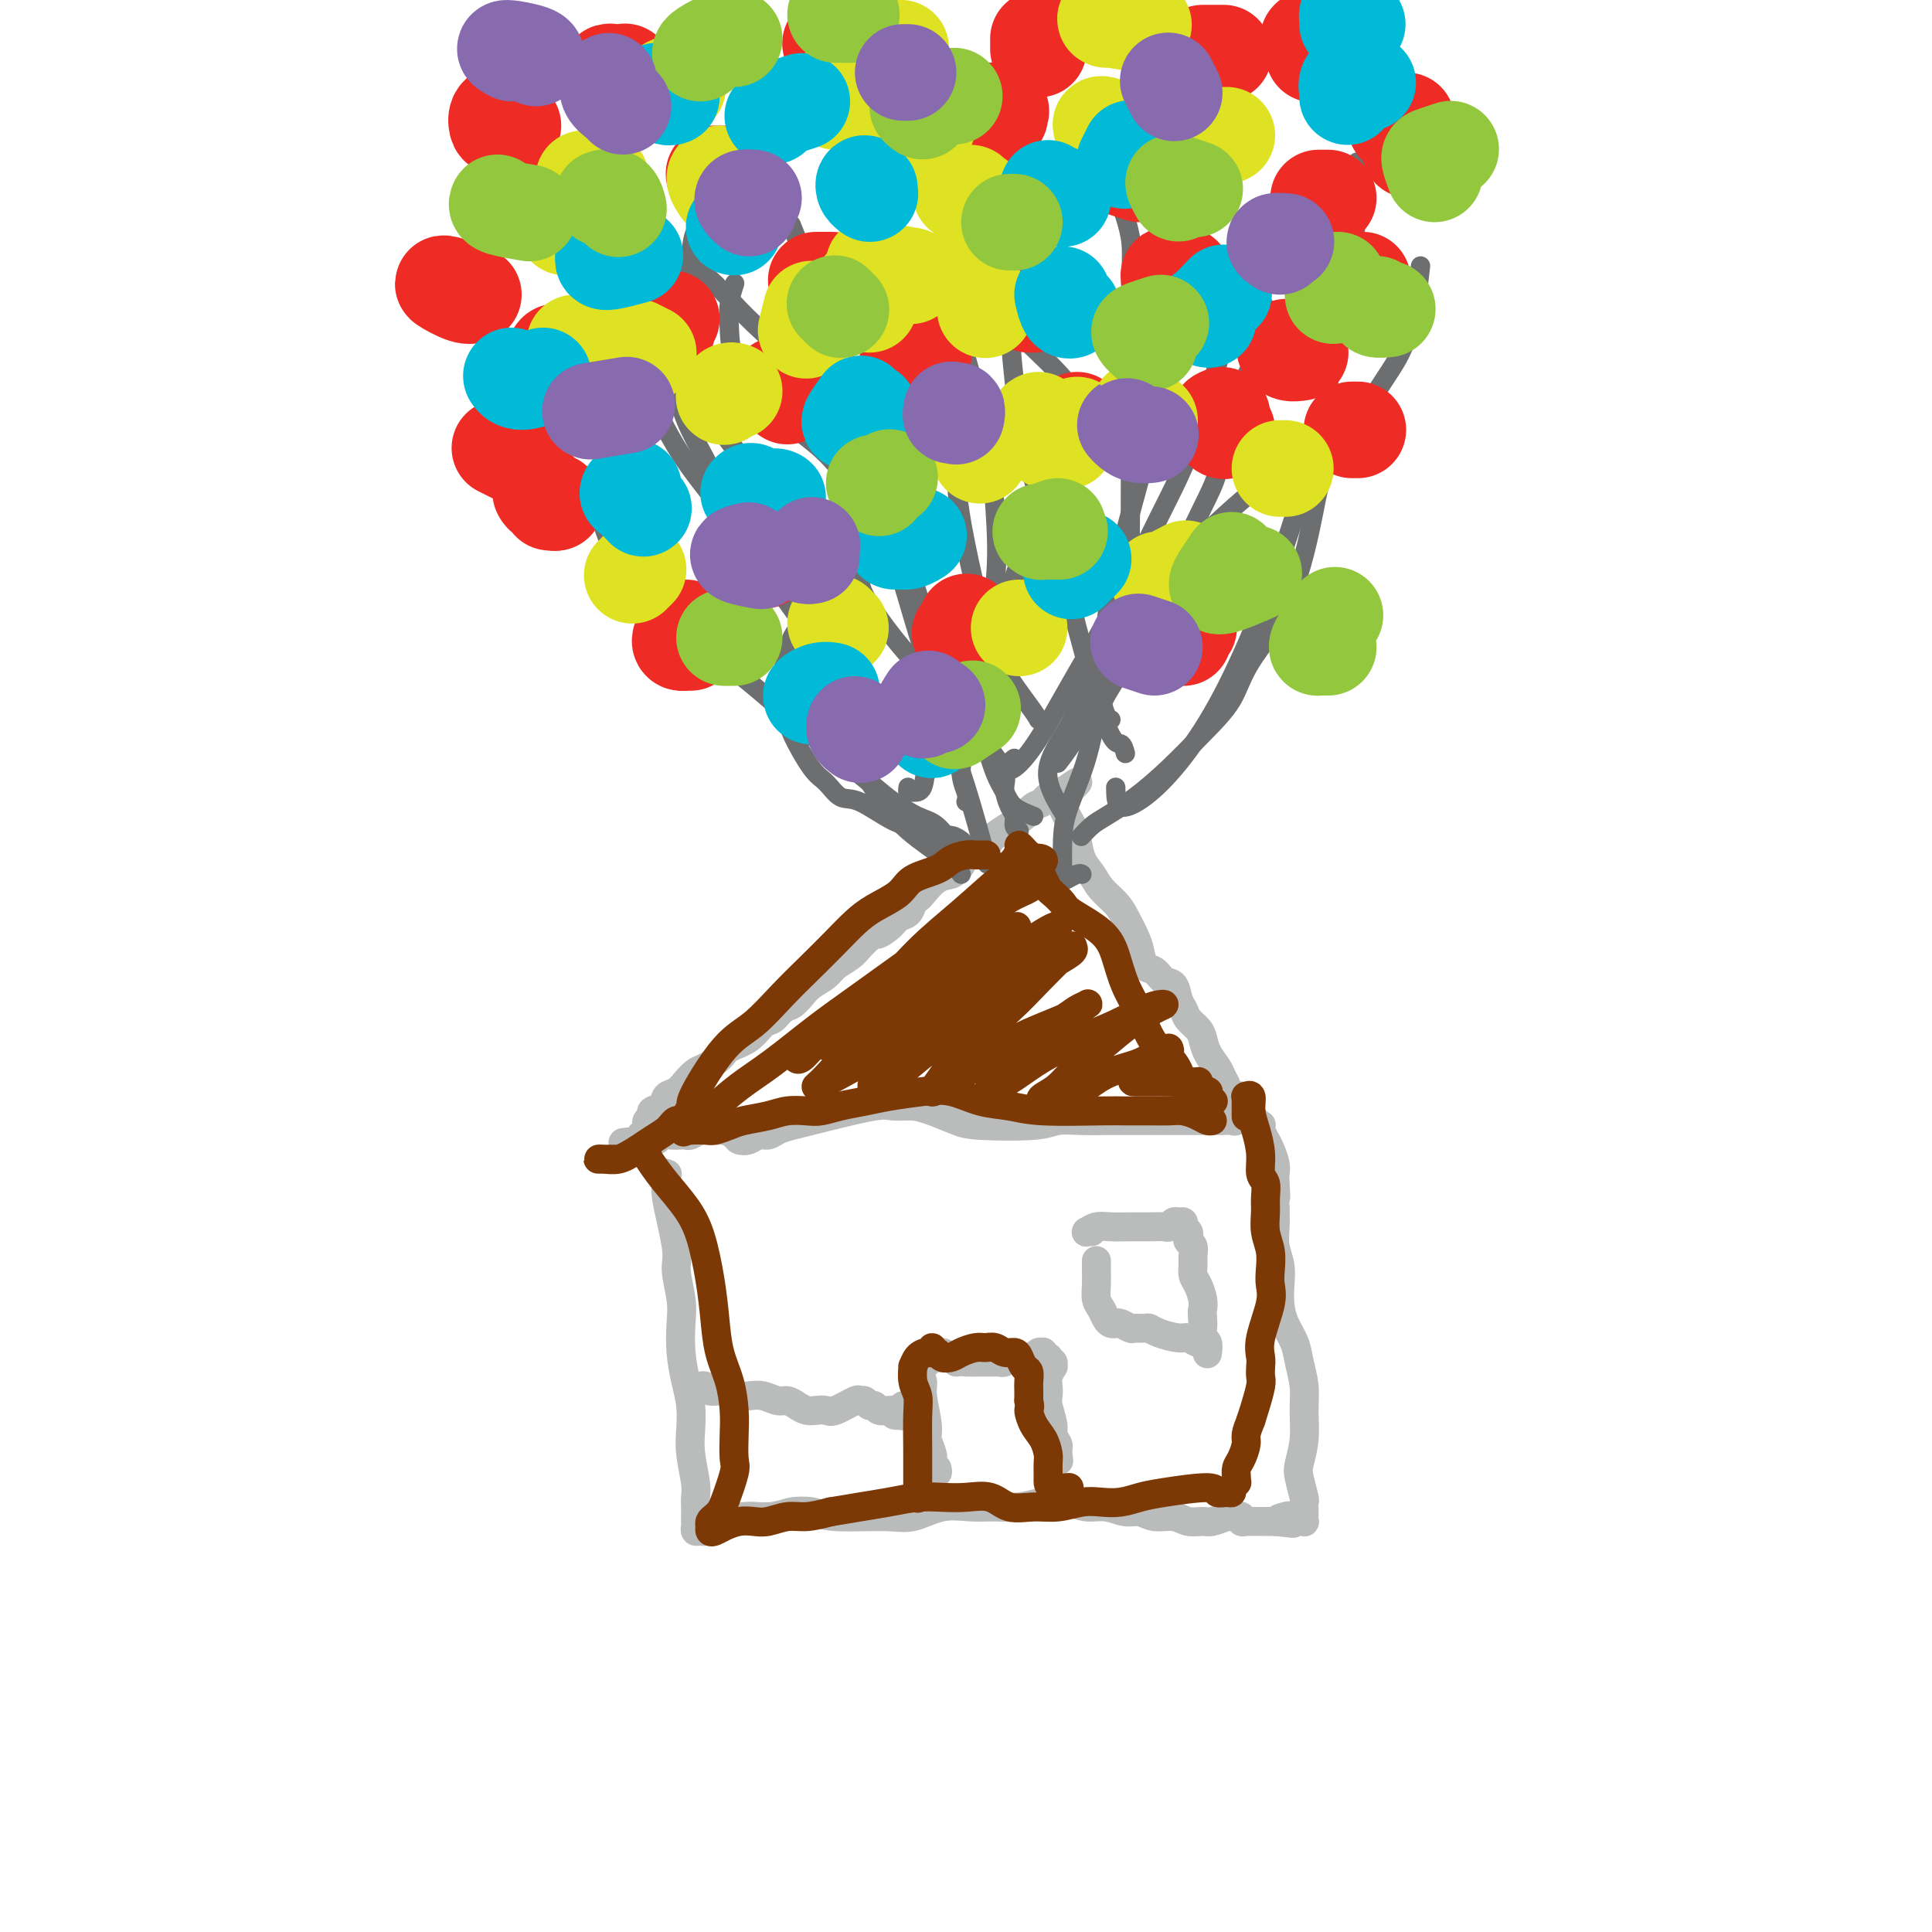 <svg viewBox='0 0 400 400' version='1.1' xmlns='http://www.w3.org/2000/svg' xmlns:xlink='http://www.w3.org/1999/xlink'><g fill='none' stroke='#BABBBB' stroke-width='6' stroke-linecap='round' stroke-linejoin='round'><path d='M138,243c0.148,0.056 0.296,0.112 0,0c-0.296,-0.112 -1.037,-0.392 -1,0c0.037,0.392 0.851,1.455 1,2c0.149,0.545 -0.366,0.573 0,3c0.366,2.427 1.614,7.253 2,10c0.386,2.747 -0.090,3.416 0,5c0.090,1.584 0.746,4.081 1,6c0.254,1.919 0.107,3.258 0,5c-0.107,1.742 -0.173,3.888 0,6c0.173,2.112 0.586,4.190 1,6c0.414,1.810 0.829,3.353 1,5c0.171,1.647 0.098,3.400 0,5c-0.098,1.600 -0.223,3.048 0,5c0.223,1.952 0.792,4.407 1,6c0.208,1.593 0.056,2.325 0,3c-0.056,0.675 -0.016,1.295 0,2c0.016,0.705 0.007,1.495 0,2c-0.007,0.505 -0.013,0.725 0,1c0.013,0.275 0.046,0.607 0,1c-0.046,0.393 -0.172,0.849 0,1c0.172,0.151 0.641,-0.002 1,0c0.359,0.002 0.609,0.158 1,0c0.391,-0.158 0.922,-0.631 1,-1c0.078,-0.369 -0.299,-0.635 1,-1c1.299,-0.365 4.273,-0.829 6,-1c1.727,-0.171 2.208,-0.049 3,0c0.792,0.049 1.896,0.024 3,0'/><path d='M160,314c3.182,-0.674 3.136,-0.858 4,-1c0.864,-0.142 2.638,-0.242 4,0c1.362,0.242 2.313,0.825 5,1c2.687,0.175 7.109,-0.058 10,0c2.891,0.058 4.250,0.409 6,0c1.750,-0.409 3.891,-1.577 6,-2c2.109,-0.423 4.185,-0.100 6,0c1.815,0.100 3.370,-0.022 5,0c1.630,0.022 3.334,0.187 5,0c1.666,-0.187 3.292,-0.725 5,-1c1.708,-0.275 3.496,-0.285 5,0c1.504,0.285 2.722,0.865 4,1c1.278,0.135 2.614,-0.175 4,0c1.386,0.175 2.821,0.835 4,1c1.179,0.165 2.102,-0.166 3,0c0.898,0.166 1.772,0.830 3,1c1.228,0.170 2.809,-0.154 4,0c1.191,0.154 1.993,0.787 3,1c1.007,0.213 2.220,0.005 3,0c0.780,-0.005 1.127,0.194 2,0c0.873,-0.194 2.272,-0.780 3,-1c0.728,-0.220 0.787,-0.073 1,0c0.213,0.073 0.581,0.072 1,0c0.419,-0.072 0.888,-0.215 1,0c0.112,0.215 -0.133,0.790 0,1c0.133,0.210 0.644,0.056 1,0c0.356,-0.056 0.557,-0.015 1,0c0.443,0.015 1.126,0.004 2,0c0.874,-0.004 1.937,-0.002 3,0'/><path d='M264,315c6.830,0.675 2.403,0.363 1,0c-1.403,-0.363 0.216,-0.777 1,-1c0.784,-0.223 0.732,-0.256 1,0c0.268,0.256 0.855,0.801 1,1c0.145,0.199 -0.154,0.053 0,0c0.154,-0.053 0.759,-0.013 1,0c0.241,0.013 0.117,-0.000 0,0c-0.117,0.000 -0.228,0.015 0,0c0.228,-0.015 0.793,-0.058 1,0c0.207,0.058 0.055,0.218 0,0c-0.055,-0.218 -0.014,-0.815 0,-1c0.014,-0.185 0.000,0.043 0,0c-0.000,-0.043 0.013,-0.355 0,-1c-0.013,-0.645 -0.052,-1.623 0,-2c0.052,-0.377 0.196,-0.155 0,-1c-0.196,-0.845 -0.731,-2.759 -1,-4c-0.269,-1.241 -0.271,-1.808 0,-3c0.271,-1.192 0.817,-3.007 1,-5c0.183,-1.993 0.004,-4.164 0,-6c-0.004,-1.836 0.167,-3.337 0,-5c-0.167,-1.663 -0.672,-3.487 -1,-5c-0.328,-1.513 -0.479,-2.715 -1,-4c-0.521,-1.285 -1.411,-2.654 -2,-4c-0.589,-1.346 -0.876,-2.670 -1,-4c-0.124,-1.330 -0.086,-2.666 0,-4c0.086,-1.334 0.219,-2.667 0,-4c-0.219,-1.333 -0.790,-2.667 -1,-4c-0.210,-1.333 -0.060,-2.667 0,-4c0.060,-1.333 0.030,-2.667 0,-4'/><path d='M264,250c-0.929,-6.022 -0.252,-2.576 0,-2c0.252,0.576 0.079,-1.718 0,-3c-0.079,-1.282 -0.063,-1.551 0,-2c0.063,-0.449 0.174,-1.077 0,-2c-0.174,-0.923 -0.634,-2.143 -1,-3c-0.366,-0.857 -0.638,-1.353 -1,-2c-0.362,-0.647 -0.814,-1.445 -1,-2c-0.186,-0.555 -0.106,-0.867 0,-1c0.106,-0.133 0.239,-0.087 0,0c-0.239,0.087 -0.851,0.215 -1,0c-0.149,-0.215 0.163,-0.772 0,-1c-0.163,-0.228 -0.802,-0.128 -1,0c-0.198,0.128 0.046,0.283 0,0c-0.046,-0.283 -0.383,-1.004 -1,-1c-0.617,0.004 -1.514,0.733 -2,1c-0.486,0.267 -0.562,0.072 -1,0c-0.438,-0.072 -1.239,-0.019 -2,0c-0.761,0.019 -1.483,0.005 -2,0c-0.517,-0.005 -0.829,-0.001 -2,0c-1.171,0.001 -3.200,0.001 -5,0c-1.800,-0.001 -3.371,-0.001 -5,0c-1.629,0.001 -3.317,0.004 -5,0c-1.683,-0.004 -3.360,-0.015 -5,0c-1.640,0.015 -3.242,0.054 -5,0c-1.758,-0.054 -3.673,-0.202 -5,0c-1.327,0.202 -2.067,0.755 -5,1c-2.933,0.245 -8.059,0.181 -11,0c-2.941,-0.181 -3.697,-0.480 -5,-1c-1.303,-0.520 -3.151,-1.260 -5,-2'/><path d='M193,230c-2.240,-0.698 -2.839,-0.944 -4,-1c-1.161,-0.056 -2.884,0.079 -4,0c-1.116,-0.079 -1.626,-0.372 -4,0c-2.374,0.372 -6.614,1.410 -9,2c-2.386,0.590 -2.918,0.731 -4,1c-1.082,0.269 -2.712,0.664 -4,1c-1.288,0.336 -2.233,0.613 -3,1c-0.767,0.387 -1.356,0.886 -2,1c-0.644,0.114 -1.342,-0.155 -2,0c-0.658,0.155 -1.275,0.735 -2,1c-0.725,0.265 -1.559,0.215 -2,0c-0.441,-0.215 -0.488,-0.594 -1,-1c-0.512,-0.406 -1.489,-0.837 -2,-1c-0.511,-0.163 -0.557,-0.058 -1,0c-0.443,0.058 -1.284,0.068 -2,0c-0.716,-0.068 -1.308,-0.214 -2,0c-0.692,0.214 -1.485,0.788 -2,1c-0.515,0.212 -0.754,0.060 -1,0c-0.246,-0.060 -0.500,-0.030 -1,0c-0.500,0.030 -1.247,0.061 -2,0c-0.753,-0.061 -1.512,-0.212 -2,0c-0.488,0.212 -0.705,0.789 -1,1c-0.295,0.211 -0.667,0.057 -1,0c-0.333,-0.057 -0.626,-0.015 -1,0c-0.374,0.015 -0.829,0.004 -1,0c-0.171,-0.004 -0.060,-0.001 0,0c0.060,0.001 0.068,0.000 0,0c-0.068,-0.000 -0.210,-0.000 0,0c0.210,0.000 0.774,0.000 1,0c0.226,-0.000 0.113,-0.000 0,0'/><path d='M134,236c-9.353,0.989 -3.234,0.462 -1,0c2.234,-0.462 0.585,-0.860 0,-1c-0.585,-0.140 -0.104,-0.023 0,0c0.104,0.023 -0.168,-0.049 0,0c0.168,0.049 0.776,0.220 1,0c0.224,-0.220 0.064,-0.833 0,-1c-0.064,-0.167 -0.033,0.110 0,0c0.033,-0.110 0.068,-0.606 0,-1c-0.068,-0.394 -0.240,-0.687 0,-1c0.240,-0.313 0.893,-0.646 1,-1c0.107,-0.354 -0.334,-0.727 0,-1c0.334,-0.273 1.441,-0.444 2,-1c0.559,-0.556 0.571,-1.496 1,-2c0.429,-0.504 1.274,-0.572 2,-1c0.726,-0.428 1.333,-1.217 2,-2c0.667,-0.783 1.392,-1.559 2,-2c0.608,-0.441 1.097,-0.546 2,-1c0.903,-0.454 2.220,-1.258 3,-2c0.780,-0.742 1.024,-1.421 2,-2c0.976,-0.579 2.684,-1.057 4,-2c1.316,-0.943 2.240,-2.350 3,-3c0.760,-0.650 1.357,-0.544 2,-1c0.643,-0.456 1.331,-1.473 2,-2c0.669,-0.527 1.319,-0.564 2,-1c0.681,-0.436 1.394,-1.272 2,-2c0.606,-0.728 1.107,-1.350 2,-2c0.893,-0.650 2.179,-1.329 3,-2c0.821,-0.671 1.179,-1.335 2,-2c0.821,-0.665 2.106,-1.333 3,-2c0.894,-0.667 1.398,-1.333 2,-2c0.602,-0.667 1.301,-1.333 2,-2'/><path d='M180,194c6.854,-5.301 2.988,-2.054 2,-1c-0.988,1.054 0.901,-0.085 2,-1c1.099,-0.915 1.406,-1.605 2,-2c0.594,-0.395 1.474,-0.495 2,-1c0.526,-0.505 0.698,-1.417 1,-2c0.302,-0.583 0.735,-0.839 1,-1c0.265,-0.161 0.362,-0.228 1,-1c0.638,-0.772 1.815,-2.248 3,-3c1.185,-0.752 2.377,-0.779 3,-1c0.623,-0.221 0.677,-0.637 1,-1c0.323,-0.363 0.916,-0.675 1,-1c0.084,-0.325 -0.342,-0.665 0,-1c0.342,-0.335 1.452,-0.666 2,-1c0.548,-0.334 0.534,-0.670 1,-1c0.466,-0.330 1.413,-0.654 2,-1c0.587,-0.346 0.814,-0.712 1,-1c0.186,-0.288 0.330,-0.496 1,-1c0.670,-0.504 1.866,-1.302 3,-2c1.134,-0.698 2.207,-1.296 3,-2c0.793,-0.704 1.308,-1.513 2,-2c0.692,-0.487 1.562,-0.652 2,-1c0.438,-0.348 0.443,-0.878 1,-1c0.557,-0.122 1.666,0.163 2,0c0.334,-0.163 -0.107,-0.776 0,-1c0.107,-0.224 0.761,-0.060 1,0c0.239,0.060 0.064,0.016 0,0c-0.064,-0.016 -0.018,-0.005 0,0c0.018,0.005 0.009,0.002 0,0'/><path d='M220,164c6.180,-4.474 1.631,-0.659 0,1c-1.631,1.659 -0.344,1.161 0,1c0.344,-0.161 -0.255,0.015 0,1c0.255,0.985 1.366,2.781 2,4c0.634,1.219 0.793,1.863 1,3c0.207,1.137 0.464,2.768 1,4c0.536,1.232 1.352,2.066 2,3c0.648,0.934 1.130,1.968 2,3c0.870,1.032 2.130,2.063 3,3c0.870,0.937 1.349,1.780 2,3c0.651,1.220 1.472,2.818 2,4c0.528,1.182 0.761,1.950 1,3c0.239,1.050 0.484,2.382 1,3c0.516,0.618 1.304,0.522 2,1c0.696,0.478 1.299,1.532 2,2c0.701,0.468 1.501,0.352 2,1c0.499,0.648 0.697,2.060 1,3c0.303,0.940 0.710,1.409 1,2c0.290,0.591 0.463,1.303 1,2c0.537,0.697 1.439,1.380 2,2c0.561,0.620 0.781,1.178 1,2c0.219,0.822 0.436,1.907 1,3c0.564,1.093 1.474,2.195 2,3c0.526,0.805 0.666,1.312 1,2c0.334,0.688 0.860,1.557 1,2c0.140,0.443 -0.107,0.459 0,1c0.107,0.541 0.567,1.607 1,2c0.433,0.393 0.838,0.112 1,0c0.162,-0.112 0.081,-0.056 0,0'/><path d='M256,228c5.100,7.747 1.850,2.115 1,0c-0.850,-2.115 0.700,-0.711 1,0c0.300,0.711 -0.650,0.730 -1,1c-0.350,0.270 -0.100,0.791 0,1c0.100,0.209 0.050,0.104 0,0'/><path d='M194,304c0.113,0.429 0.226,0.859 0,1c-0.226,0.141 -0.792,-0.006 -1,0c-0.208,0.006 -0.060,0.164 0,0c0.060,-0.164 0.031,-0.649 0,-1c-0.031,-0.351 -0.065,-0.569 0,-1c0.065,-0.431 0.229,-1.074 0,-2c-0.229,-0.926 -0.850,-2.135 -1,-3c-0.150,-0.865 0.170,-1.384 0,-3c-0.170,-1.616 -0.830,-4.327 -1,-6c-0.170,-1.673 0.151,-2.309 0,-3c-0.151,-0.691 -0.774,-1.439 -1,-2c-0.226,-0.561 -0.057,-0.935 0,-1c0.057,-0.065 -0.000,0.179 0,0c0.000,-0.179 0.057,-0.780 0,-1c-0.057,-0.220 -0.226,-0.058 0,0c0.226,0.058 0.849,0.012 1,0c0.151,-0.012 -0.171,0.011 0,0c0.171,-0.011 0.833,-0.056 1,0c0.167,0.056 -0.161,0.212 0,0c0.161,-0.212 0.812,-0.794 1,-1c0.188,-0.206 -0.085,-0.037 0,0c0.085,0.037 0.530,-0.057 1,0c0.470,0.057 0.966,0.267 1,0c0.034,-0.267 -0.393,-1.010 0,-1c0.393,0.010 1.606,0.772 2,1c0.394,0.228 -0.030,-0.078 0,0c0.030,0.078 0.515,0.539 1,1'/><path d='M198,282c1.573,-0.155 1.507,-0.042 2,0c0.493,0.042 1.546,0.012 2,0c0.454,-0.012 0.309,-0.007 1,0c0.691,0.007 2.216,0.016 3,0c0.784,-0.016 0.826,-0.057 1,0c0.174,0.057 0.481,0.212 1,0c0.519,-0.212 1.252,-0.793 2,-1c0.748,-0.207 1.511,-0.041 2,0c0.489,0.041 0.704,-0.043 1,0c0.296,0.043 0.671,0.212 1,0c0.329,-0.212 0.610,-0.804 1,-1c0.390,-0.196 0.889,0.004 1,0c0.111,-0.004 -0.168,-0.211 0,0c0.168,0.211 0.781,0.840 1,1c0.219,0.160 0.044,-0.149 0,0c-0.044,0.149 0.042,0.756 0,1c-0.042,0.244 -0.211,0.124 0,0c0.211,-0.124 0.803,-0.252 1,0c0.197,0.252 0.001,0.883 0,1c-0.001,0.117 0.195,-0.280 0,0c-0.195,0.280 -0.780,1.237 -1,2c-0.220,0.763 -0.074,1.331 0,2c0.074,0.669 0.076,1.440 0,2c-0.076,0.560 -0.231,0.910 0,2c0.231,1.090 0.846,2.922 1,4c0.154,1.078 -0.155,1.402 0,2c0.155,0.598 0.772,1.469 1,2c0.228,0.531 0.065,0.723 0,1c-0.065,0.277 -0.033,0.638 0,1'/><path d='M219,301c0.448,3.188 0.069,0.659 0,0c-0.069,-0.659 0.174,0.553 0,1c-0.174,0.447 -0.764,0.128 -1,0c-0.236,-0.128 -0.118,-0.064 0,0'/><path d='M145,287c0.010,-0.000 0.021,-0.000 0,0c-0.021,0.000 -0.073,0.000 0,0c0.073,-0.000 0.272,-0.001 0,0c-0.272,0.001 -1.014,0.004 -1,0c0.014,-0.004 0.784,-0.016 1,0c0.216,0.016 -0.123,0.061 0,0c0.123,-0.061 0.707,-0.226 1,0c0.293,0.226 0.294,0.844 1,1c0.706,0.156 2.118,-0.150 3,0c0.882,0.150 1.233,0.758 2,1c0.767,0.242 1.949,0.120 3,0c1.051,-0.120 1.972,-0.239 3,0c1.028,0.239 2.162,0.835 3,1c0.838,0.165 1.380,-0.100 2,0c0.620,0.100 1.319,0.565 2,1c0.681,0.435 1.346,0.841 2,1c0.654,0.159 1.299,0.071 2,0c0.701,-0.071 1.459,-0.125 2,0c0.541,0.125 0.866,0.430 2,0c1.134,-0.430 3.078,-1.594 4,-2c0.922,-0.406 0.824,-0.052 1,0c0.176,0.052 0.628,-0.196 1,0c0.372,0.196 0.664,0.837 1,1c0.336,0.163 0.716,-0.153 1,0c0.284,0.153 0.471,0.776 1,1c0.529,0.224 1.400,0.050 2,0c0.600,-0.050 0.931,0.025 1,0c0.069,-0.025 -0.123,-0.150 0,0c0.123,0.150 0.562,0.575 1,1'/><path d='M186,293c6.342,0.912 1.698,0.191 0,0c-1.698,-0.191 -0.451,0.146 0,0c0.451,-0.146 0.106,-0.776 0,-1c-0.106,-0.224 0.028,-0.042 0,0c-0.028,0.042 -0.218,-0.055 0,0c0.218,0.055 0.843,0.264 1,0c0.157,-0.264 -0.155,-0.999 0,-1c0.155,-0.001 0.778,0.732 1,1c0.222,0.268 0.044,0.072 0,0c-0.044,-0.072 0.045,-0.020 0,0c-0.045,0.020 -0.223,0.008 0,0c0.223,-0.008 0.848,-0.013 1,0c0.152,0.013 -0.170,0.045 0,0c0.170,-0.045 0.830,-0.168 1,0c0.170,0.168 -0.152,0.626 0,1c0.152,0.374 0.776,0.662 1,1c0.224,0.338 0.047,0.724 0,1c-0.047,0.276 0.036,0.440 0,1c-0.036,0.560 -0.192,1.515 0,2c0.192,0.485 0.731,0.501 1,1c0.269,0.499 0.268,1.482 0,2c-0.268,0.518 -0.804,0.569 -1,1c-0.196,0.431 -0.053,1.240 0,2c0.053,0.760 0.017,1.472 0,2c-0.017,0.528 -0.015,0.874 0,1c0.015,0.126 0.042,0.034 0,0c-0.042,-0.034 -0.155,-0.010 0,0c0.155,0.010 0.577,0.005 1,0'/><path d='M192,307c0.155,2.071 0.042,0.750 0,0c-0.042,-0.750 -0.012,-0.929 0,-1c0.012,-0.071 0.006,-0.036 0,0'/><path d='M227,261c-0.006,0.584 -0.013,1.168 0,2c0.013,0.832 0.045,1.911 0,3c-0.045,1.089 -0.166,2.187 0,3c0.166,0.813 0.621,1.341 1,2c0.379,0.659 0.683,1.448 1,2c0.317,0.552 0.647,0.866 1,1c0.353,0.134 0.728,0.089 1,0c0.272,-0.089 0.440,-0.221 1,0c0.560,0.221 1.513,0.794 2,1c0.487,0.206 0.508,0.045 1,0c0.492,-0.045 1.454,0.025 2,0c0.546,-0.025 0.675,-0.146 1,0c0.325,0.146 0.846,0.560 2,1c1.154,0.440 2.940,0.906 4,1c1.060,0.094 1.394,-0.185 2,0c0.606,0.185 1.483,0.834 2,1c0.517,0.166 0.674,-0.153 1,0c0.326,0.153 0.819,0.776 1,1c0.181,0.224 0.048,0.048 0,0c-0.048,-0.048 -0.012,0.033 0,0c0.012,-0.033 -0.001,-0.179 0,0c0.001,0.179 0.014,0.683 0,1c-0.014,0.317 -0.056,0.447 0,0c0.056,-0.447 0.211,-1.470 0,-2c-0.211,-0.530 -0.788,-0.566 -1,-1c-0.212,-0.434 -0.061,-1.267 0,-2c0.061,-0.733 0.030,-1.367 0,-2'/><path d='M249,273c-0.167,-1.456 -0.083,-1.598 0,-2c0.083,-0.402 0.166,-1.066 0,-2c-0.166,-0.934 -0.579,-2.138 -1,-3c-0.421,-0.862 -0.848,-1.383 -1,-2c-0.152,-0.617 -0.027,-1.331 0,-2c0.027,-0.669 -0.044,-1.293 0,-2c0.044,-0.707 0.204,-1.499 0,-2c-0.204,-0.501 -0.772,-0.713 -1,-1c-0.228,-0.287 -0.117,-0.651 0,-1c0.117,-0.349 0.239,-0.683 0,-1c-0.239,-0.317 -0.838,-0.617 -1,-1c-0.162,-0.383 0.113,-0.849 0,-1c-0.113,-0.151 -0.613,0.012 -1,0c-0.387,-0.012 -0.662,-0.199 -1,0c-0.338,0.199 -0.741,0.786 -1,1c-0.259,0.214 -0.376,0.056 -1,0c-0.624,-0.056 -1.754,-0.011 -3,0c-1.246,0.011 -2.607,-0.011 -4,0c-1.393,0.011 -2.819,0.056 -4,0c-1.181,-0.056 -2.117,-0.211 -3,0c-0.883,0.211 -1.715,0.789 -2,1c-0.285,0.211 -0.025,0.057 0,0c0.025,-0.057 -0.186,-0.015 0,0c0.186,0.015 0.767,0.004 1,0c0.233,-0.004 0.116,-0.002 0,0'/></g>
<g fill='none' stroke='#6D6E70' stroke-width='4' stroke-linecap='round' stroke-linejoin='round'><path d='M199,174c0.157,0.119 0.314,0.238 0,0c-0.314,-0.238 -1.098,-0.834 -2,-1c-0.902,-0.166 -1.921,0.098 -3,0c-1.079,-0.098 -2.217,-0.560 -3,-1c-0.783,-0.440 -1.210,-0.860 -2,-1c-0.790,-0.140 -1.942,-0.000 -4,-1c-2.058,-1.000 -5.021,-3.139 -7,-4c-1.979,-0.861 -2.974,-0.444 -4,-1c-1.026,-0.556 -2.082,-2.084 -3,-3c-0.918,-0.916 -1.697,-1.221 -3,-3c-1.303,-1.779 -3.131,-5.031 -4,-7c-0.869,-1.969 -0.781,-2.656 -1,-4c-0.219,-1.344 -0.745,-3.346 -1,-5c-0.255,-1.654 -0.237,-2.961 0,-4c0.237,-1.039 0.694,-1.811 1,-3c0.306,-1.189 0.462,-2.796 1,-4c0.538,-1.204 1.460,-2.004 2,-3c0.540,-0.996 0.700,-2.187 1,-3c0.300,-0.813 0.739,-1.246 1,-3c0.261,-1.754 0.342,-4.827 0,-7c-0.342,-2.173 -1.108,-3.445 -2,-5c-0.892,-1.555 -1.910,-3.392 -3,-5c-1.090,-1.608 -2.252,-2.988 -4,-5c-1.748,-2.012 -4.080,-4.658 -6,-7c-1.920,-2.342 -3.426,-4.382 -5,-7c-1.574,-2.618 -3.216,-5.815 -4,-9c-0.784,-3.185 -0.711,-6.357 -1,-9c-0.289,-2.643 -0.940,-4.755 -1,-7c-0.060,-2.245 0.470,-4.622 1,-7'/><path d='M143,55c0.071,-5.143 0.750,-6.500 1,-7c0.250,-0.500 0.071,-0.143 0,0c-0.071,0.143 -0.036,0.071 0,0'/><path d='M211,172c-0.443,-0.230 -0.885,-0.460 -1,-1c-0.115,-0.540 0.099,-1.391 0,-2c-0.099,-0.609 -0.510,-0.975 -1,-2c-0.490,-1.025 -1.060,-2.708 -1,-4c0.060,-1.292 0.749,-2.194 -1,-5c-1.749,-2.806 -5.936,-7.518 -9,-11c-3.064,-3.482 -5.003,-5.735 -7,-8c-1.997,-2.265 -4.051,-4.544 -6,-7c-1.949,-2.456 -3.794,-5.090 -5,-7c-1.206,-1.910 -1.773,-3.096 -2,-5c-0.227,-1.904 -0.114,-4.528 0,-7c0.114,-2.472 0.228,-4.794 1,-7c0.772,-2.206 2.200,-4.298 4,-9c1.800,-4.702 3.970,-12.015 5,-16c1.030,-3.985 0.918,-4.644 0,-6c-0.918,-1.356 -2.644,-3.411 -4,-5c-1.356,-1.589 -2.343,-2.714 -4,-4c-1.657,-1.286 -3.986,-2.734 -6,-4c-2.014,-1.266 -3.715,-2.350 -5,-4c-1.285,-1.650 -2.154,-3.867 -3,-6c-0.846,-2.133 -1.670,-4.181 -2,-5c-0.330,-0.819 -0.165,-0.410 0,0'/><path d='M214,169c-1.511,-0.584 -3.022,-1.168 -4,-2c-0.978,-0.832 -1.424,-1.913 -2,-3c-0.576,-1.087 -1.283,-2.179 -2,-4c-0.717,-1.821 -1.445,-4.371 -2,-6c-0.555,-1.629 -0.937,-2.337 0,-8c0.937,-5.663 3.194,-16.282 5,-23c1.806,-6.718 3.160,-9.537 5,-13c1.840,-3.463 4.164,-7.572 6,-11c1.836,-3.428 3.182,-6.174 4,-8c0.818,-1.826 1.108,-2.731 1,-4c-0.108,-1.269 -0.615,-2.904 -2,-5c-1.385,-2.096 -3.646,-4.655 -6,-7c-2.354,-2.345 -4.799,-4.477 -7,-7c-2.201,-2.523 -4.159,-5.436 -6,-8c-1.841,-2.564 -3.566,-4.780 -5,-7c-1.434,-2.220 -2.578,-4.444 -3,-5c-0.422,-0.556 -0.120,0.555 0,1c0.120,0.445 0.060,0.222 0,0'/><path d='M224,181c-0.200,-0.111 -0.400,-0.222 -1,0c-0.600,0.222 -1.600,0.778 -2,1c-0.400,0.222 -0.200,0.111 0,0'/><path d='M220,181c-0.036,-2.477 -0.072,-4.954 0,-7c0.072,-2.046 0.252,-3.661 1,-6c0.748,-2.339 2.065,-5.402 3,-8c0.935,-2.598 1.487,-4.729 2,-7c0.513,-2.271 0.986,-4.681 2,-7c1.014,-2.319 2.567,-4.547 4,-7c1.433,-2.453 2.745,-5.130 4,-8c1.255,-2.870 2.454,-5.933 4,-9c1.546,-3.067 3.440,-6.137 5,-9c1.560,-2.863 2.787,-5.517 4,-8c1.213,-2.483 2.411,-4.794 3,-7c0.589,-2.206 0.567,-4.305 1,-6c0.433,-1.695 1.319,-2.984 2,-5c0.681,-2.016 1.156,-4.759 2,-7c0.844,-2.241 2.056,-3.979 3,-6c0.944,-2.021 1.618,-4.324 2,-6c0.382,-1.676 0.470,-2.726 0,-4c-0.470,-1.274 -1.499,-2.772 -2,-4c-0.501,-1.228 -0.475,-2.185 -1,-4c-0.525,-1.815 -1.603,-4.489 -2,-6c-0.397,-1.511 -0.113,-1.860 0,-2c0.113,-0.140 0.057,-0.070 0,0'/><path d='M224,173c0.046,-0.051 0.092,-0.101 0,0c-0.092,0.101 -0.323,0.354 0,0c0.323,-0.354 1.200,-1.313 2,-2c0.800,-0.687 1.523,-1.101 3,-2c1.477,-0.899 3.707,-2.283 6,-4c2.293,-1.717 4.650,-3.767 7,-6c2.350,-2.233 4.692,-4.648 7,-7c2.308,-2.352 4.581,-4.640 6,-7c1.419,-2.360 1.985,-4.793 4,-8c2.015,-3.207 5.480,-7.189 8,-13c2.520,-5.811 4.096,-13.453 5,-18c0.904,-4.547 1.138,-5.999 2,-8c0.862,-2.001 2.353,-4.549 4,-7c1.647,-2.451 3.449,-4.804 5,-7c1.551,-2.196 2.850,-4.236 4,-6c1.150,-1.764 2.151,-3.252 3,-5c0.849,-1.748 1.547,-3.757 2,-5c0.453,-1.243 0.660,-1.719 1,-4c0.340,-2.281 0.811,-6.366 1,-8c0.189,-1.634 0.094,-0.817 0,0'/><path d='M198,176c-1.370,-1.963 -2.740,-3.925 -4,-5c-1.260,-1.075 -2.410,-1.261 -4,-2c-1.590,-0.739 -3.619,-2.030 -5,-3c-1.381,-0.970 -2.113,-1.620 -5,-4c-2.887,-2.380 -7.930,-6.490 -11,-9c-3.070,-2.510 -4.168,-3.419 -6,-5c-1.832,-1.581 -4.398,-3.834 -7,-6c-2.602,-2.166 -5.239,-4.243 -8,-6c-2.761,-1.757 -5.647,-3.192 -8,-5c-2.353,-1.808 -4.172,-3.989 -6,-6c-1.828,-2.011 -3.664,-3.852 -5,-6c-1.336,-2.148 -2.173,-4.603 -3,-7c-0.827,-2.397 -1.643,-4.736 -3,-7c-1.357,-2.264 -3.254,-4.452 -5,-7c-1.746,-2.548 -3.340,-5.454 -5,-8c-1.660,-2.546 -3.387,-4.732 -5,-7c-1.613,-2.268 -3.113,-4.618 -4,-7c-0.887,-2.382 -1.162,-4.795 -1,-7c0.162,-2.205 0.761,-4.201 1,-5c0.239,-0.799 0.120,-0.399 0,0'/><path d='M204,178c0.380,0.961 0.760,1.922 0,-1c-0.760,-2.922 -2.659,-9.727 -4,-14c-1.341,-4.273 -2.124,-6.015 -3,-9c-0.876,-2.985 -1.846,-7.214 -3,-11c-1.154,-3.786 -2.493,-7.129 -4,-12c-1.507,-4.871 -3.182,-11.268 -5,-16c-1.818,-4.732 -3.780,-7.797 -6,-11c-2.220,-3.203 -4.700,-6.544 -7,-9c-2.300,-2.456 -4.421,-4.028 -7,-6c-2.579,-1.972 -5.615,-4.343 -8,-7c-2.385,-2.657 -4.117,-5.598 -5,-8c-0.883,-2.402 -0.916,-4.265 -1,-6c-0.084,-1.735 -0.218,-3.341 0,-5c0.218,-1.659 0.790,-3.370 1,-4c0.210,-0.630 0.060,-0.180 0,0c-0.060,0.180 -0.030,0.090 0,0'/><path d='M199,181c-0.510,-0.749 -1.021,-1.498 -3,-3c-1.979,-1.502 -5.428,-3.757 -8,-6c-2.572,-2.243 -4.268,-4.472 -6,-7c-1.732,-2.528 -3.501,-5.354 -4,-7c-0.499,-1.646 0.272,-2.113 -1,-6c-1.272,-3.887 -4.587,-11.195 -7,-16c-2.413,-4.805 -3.923,-7.106 -6,-10c-2.077,-2.894 -4.720,-6.380 -7,-10c-2.280,-3.620 -4.197,-7.373 -6,-11c-1.803,-3.627 -3.491,-7.126 -5,-10c-1.509,-2.874 -2.838,-5.121 -4,-8c-1.162,-2.879 -2.157,-6.390 -3,-9c-0.843,-2.610 -1.535,-4.318 -1,-6c0.535,-1.682 2.296,-3.338 3,-4c0.704,-0.662 0.352,-0.331 0,0'/><path d='M215,149c-0.267,-0.501 -0.535,-1.002 -2,-3c-1.465,-1.998 -4.128,-5.491 -6,-9c-1.872,-3.509 -2.951,-7.032 -4,-11c-1.049,-3.968 -2.066,-8.382 -3,-13c-0.934,-4.618 -1.784,-9.442 -2,-14c-0.216,-4.558 0.202,-8.851 0,-13c-0.202,-4.149 -1.023,-8.153 -1,-12c0.023,-3.847 0.891,-7.536 2,-11c1.109,-3.464 2.460,-6.704 3,-8c0.540,-1.296 0.270,-0.648 0,0'/><path d='M200,166c0.164,-0.474 0.328,-0.948 0,-2c-0.328,-1.052 -1.148,-2.683 -1,-5c0.148,-2.317 1.265,-5.322 2,-9c0.735,-3.678 1.087,-8.030 2,-13c0.913,-4.970 2.387,-10.559 3,-16c0.613,-5.441 0.364,-10.733 0,-16c-0.364,-5.267 -0.843,-10.508 -2,-16c-1.157,-5.492 -2.990,-11.235 -4,-15c-1.010,-3.765 -1.195,-5.552 -1,-7c0.195,-1.448 0.770,-2.557 1,-3c0.230,-0.443 0.115,-0.222 0,0'/><path d='M230,149c-0.275,-0.006 -0.551,-0.013 -1,-1c-0.449,-0.987 -1.073,-2.955 -1,-6c0.073,-3.045 0.843,-7.167 1,-10c0.157,-2.833 -0.298,-4.378 2,-14c2.298,-9.622 7.349,-27.321 10,-37c2.651,-9.679 2.900,-11.337 3,-12c0.100,-0.663 0.050,-0.332 0,0'/><path d='M210,157c-0.962,0.735 -1.923,1.469 -2,2c-0.077,0.531 0.731,0.858 2,0c1.269,-0.858 2.998,-2.903 5,-6c2.002,-3.097 4.278,-7.247 7,-12c2.722,-4.753 5.890,-10.111 9,-16c3.110,-5.889 6.164,-12.311 9,-18c2.836,-5.689 5.456,-10.647 8,-18c2.544,-7.353 5.013,-17.101 6,-21c0.987,-3.899 0.494,-1.950 0,0'/><path d='M219,158c1.373,-1.769 2.745,-3.538 4,-6c1.255,-2.462 2.392,-5.615 4,-10c1.608,-4.385 3.689,-10.000 5,-14c1.311,-4.000 1.854,-6.385 2,-18c0.146,-11.615 -0.105,-32.460 0,-44c0.105,-11.540 0.564,-13.774 0,-17c-0.564,-3.226 -2.152,-7.446 -3,-9c-0.848,-1.554 -0.957,-0.444 -1,0c-0.043,0.444 -0.022,0.222 0,0'/><path d='M233,156c-0.244,-0.911 -0.488,-1.821 -1,-2c-0.512,-0.179 -1.292,0.375 -3,-4c-1.708,-4.375 -4.343,-13.678 -6,-20c-1.657,-6.322 -2.337,-9.664 -4,-15c-1.663,-5.336 -4.310,-12.668 -6,-19c-1.690,-6.332 -2.422,-11.666 -3,-17c-0.578,-5.334 -1.000,-10.670 -1,-13c0.000,-2.330 0.423,-1.656 0,-2c-0.423,-0.344 -1.691,-1.708 1,-3c2.691,-1.292 9.340,-2.512 12,-3c2.660,-0.488 1.330,-0.244 0,0'/><path d='M220,168c-1.758,-2.900 -3.515,-5.800 -3,-9c0.515,-3.200 3.303,-6.701 5,-10c1.697,-3.299 2.301,-6.395 4,-10c1.699,-3.605 4.491,-7.720 8,-12c3.509,-4.280 7.736,-8.727 12,-13c4.264,-4.273 8.566,-8.372 13,-12c4.434,-3.628 9.002,-6.784 12,-9c2.998,-2.216 4.428,-3.490 5,-4c0.572,-0.510 0.286,-0.255 0,0'/><path d='M231,163c0.018,1.774 0.036,3.547 1,4c0.964,0.453 2.875,-0.416 5,-2c2.125,-1.584 4.466,-3.883 7,-7c2.534,-3.117 5.262,-7.050 8,-12c2.738,-4.950 5.486,-10.915 8,-17c2.514,-6.085 4.793,-12.289 7,-19c2.207,-6.711 4.343,-13.928 6,-21c1.657,-7.072 2.836,-13.997 4,-20c1.164,-6.003 2.312,-11.083 3,-16c0.688,-4.917 0.916,-9.670 1,-13c0.084,-3.330 0.024,-5.237 0,-6c-0.024,-0.763 -0.012,-0.381 0,0'/><path d='M188,163c-0.058,0.429 -0.115,0.858 0,1c0.115,0.142 0.404,-0.003 1,0c0.596,0.003 1.499,0.155 2,-1c0.501,-1.155 0.601,-3.616 1,-6c0.399,-2.384 1.096,-4.691 1,-8c-0.096,-3.309 -0.984,-7.619 -1,-11c-0.016,-3.381 0.840,-5.831 -2,-15c-2.840,-9.169 -9.378,-25.057 -14,-34c-4.622,-8.943 -7.330,-10.943 -11,-14c-3.670,-3.057 -8.304,-7.173 -12,-11c-3.696,-3.827 -6.455,-7.366 -9,-8c-2.545,-0.634 -4.878,1.637 -6,3c-1.122,1.363 -1.035,1.818 -1,2c0.035,0.182 0.017,0.091 0,0'/><path d='M187,155c-0.656,0.270 -1.311,0.540 -4,-3c-2.689,-3.540 -7.410,-10.888 -11,-16c-3.590,-5.112 -6.048,-7.986 -9,-12c-2.952,-4.014 -6.399,-9.167 -10,-14c-3.601,-4.833 -7.357,-9.347 -10,-13c-2.643,-3.653 -4.173,-6.445 -5,-8c-0.827,-1.555 -0.951,-1.873 -1,-2c-0.049,-0.127 -0.025,-0.064 0,0'/></g>
<g fill='none' stroke='#EE2B24' stroke-width='20' stroke-linecap='round' stroke-linejoin='round'><path d='M142,130c-0.390,0.732 -0.780,1.464 -1,2c-0.220,0.536 -0.269,0.876 0,1c0.269,0.124 0.856,0.033 1,0c0.144,-0.033 -0.153,-0.009 0,0c0.153,0.009 0.758,0.003 1,0c0.242,-0.003 0.121,-0.001 0,0'/><path d='M112,102c-0.045,-0.083 -0.089,-0.166 0,0c0.089,0.166 0.313,0.581 1,1c0.687,0.419 1.839,0.844 2,1c0.161,0.156 -0.668,0.045 -1,0c-0.332,-0.045 -0.166,-0.022 0,0'/><path d='M214,63c-0.533,0.000 -1.067,0.000 -1,0c0.067,0.000 0.733,0.000 1,0c0.267,0.000 0.133,0.000 0,0'/><path d='M170,58c-0.476,0.000 -0.952,0.000 -1,0c-0.048,0.000 0.333,0.000 1,0c0.667,0.000 1.619,0.000 2,0c0.381,0.000 0.190,0.000 0,0'/><path d='M201,132c-0.815,-0.482 -1.631,-0.964 -2,-1c-0.369,-0.036 -0.292,0.375 0,0c0.292,-0.375 0.798,-1.536 1,-2c0.202,-0.464 0.101,-0.232 0,0'/><path d='M245,132c-0.111,-0.311 -0.222,-0.622 0,-1c0.222,-0.378 0.778,-0.822 1,-1c0.222,-0.178 0.111,-0.089 0,0'/><path d='M267,72c-0.476,-0.113 -0.952,-0.226 -1,0c-0.048,0.226 0.333,0.792 1,1c0.667,0.208 1.619,0.060 2,0c0.381,-0.060 0.190,-0.030 0,0'/><path d='M280,59c0.453,-0.423 0.906,-0.845 1,-1c0.094,-0.155 -0.171,-0.041 0,0c0.171,0.041 0.777,0.011 1,0c0.223,-0.011 0.064,-0.003 0,0c-0.064,0.003 -0.032,0.002 0,0'/><path d='M275,41c-0.287,0.000 -0.574,0.000 -1,0c-0.426,0.000 -0.990,0.000 -1,0c-0.010,-0.000 0.536,0.000 1,0c0.464,0.000 0.847,0.000 1,0c0.153,0.000 0.077,0.000 0,0'/><path d='M192,29c0.370,-0.536 0.740,-1.072 1,-1c0.260,0.072 0.410,0.751 0,1c-0.410,0.249 -1.380,0.067 -2,0c-0.620,-0.067 -0.892,-0.019 -1,0c-0.108,0.019 -0.054,0.010 0,0'/><path d='M105,23c-0.831,0.196 -1.662,0.392 -2,1c-0.338,0.608 -0.183,1.627 0,2c0.183,0.373 0.396,0.100 1,0c0.604,-0.100 1.601,-0.029 2,0c0.399,0.029 0.199,0.014 0,0'/><path d='M127,15c-0.447,-0.105 -0.893,-0.211 -1,0c-0.107,0.211 0.126,0.737 0,1c-0.126,0.263 -0.611,0.263 0,0c0.611,-0.263 2.317,-0.789 3,-1c0.683,-0.211 0.341,-0.105 0,0'/><path d='M172,9c0.014,0.000 0.029,0.000 0,0c-0.029,0.000 -0.100,0.000 0,0c0.100,0.000 0.373,0.000 1,0c0.627,0.000 1.608,0.000 2,0c0.392,0.000 0.196,0.000 0,0'/><path d='M250,11c-0.416,0.000 -0.833,0.000 -1,0c-0.167,0.000 -0.086,0.000 0,0c0.086,0.000 0.177,0.000 1,0c0.823,0.000 2.378,0.000 3,0c0.622,0.000 0.311,0.000 0,0'/><path d='M271,9c-0.113,-0.476 -0.226,-0.952 0,-1c0.226,-0.048 0.792,0.333 1,1c0.208,0.667 0.060,1.619 0,2c-0.060,0.381 -0.030,0.190 0,0'/><path d='M149,36c-0.756,0.000 -1.511,0.000 -1,0c0.511,0.000 2.289,0.000 3,0c0.711,0.000 0.356,0.000 0,0'/><path d='M93,59c-0.815,-0.226 -1.631,-0.452 -1,0c0.631,0.452 2.708,1.583 4,2c1.292,0.417 1.798,0.119 2,0c0.202,-0.119 0.101,-0.060 0,0'/><path d='M104,93c-0.444,-0.222 -0.889,-0.444 0,0c0.889,0.444 3.111,1.556 4,2c0.889,0.444 0.444,0.222 0,0'/><path d='M191,74c0.196,-0.536 0.393,-1.071 0,-1c-0.393,0.071 -1.375,0.750 -2,1c-0.625,0.250 -0.893,0.071 -1,0c-0.107,-0.071 -0.054,-0.036 0,0'/><path d='M223,87c-0.929,0.423 -1.857,0.845 -2,1c-0.143,0.155 0.500,0.042 1,0c0.500,-0.042 0.857,-0.012 1,0c0.143,0.012 0.071,0.006 0,0'/><path d='M158,116c-0.533,0.000 -1.067,0.000 -1,0c0.067,0.000 0.733,0.000 1,0c0.267,0.000 0.133,0.000 0,0'/><path d='M163,79c-1.071,0.339 -2.143,0.679 -2,1c0.143,0.321 1.500,0.625 2,1c0.500,0.375 0.143,0.821 0,1c-0.143,0.179 -0.071,0.089 0,0'/><path d='M139,66c-0.958,-0.226 -1.917,-0.452 -2,0c-0.083,0.452 0.708,1.583 1,2c0.292,0.417 0.083,0.119 0,0c-0.083,-0.119 -0.042,-0.060 0,0'/><path d='M116,73c-0.387,-0.143 -0.774,-0.286 -1,0c-0.226,0.286 -0.292,1.000 1,1c1.292,-0.000 3.940,-0.714 5,-1c1.060,-0.286 0.530,-0.143 0,0'/><path d='M236,36c-1.250,-0.417 -2.500,-0.833 -3,-1c-0.500,-0.167 -0.250,-0.083 0,0'/><path d='M207,24c-0.325,-0.423 -0.651,-0.845 -1,-1c-0.349,-0.155 -0.722,-0.041 -1,0c-0.278,0.041 -0.459,0.011 0,0c0.459,-0.011 1.560,-0.003 2,0c0.440,0.003 0.220,0.002 0,0'/><path d='M215,8c0.000,0.833 0.000,1.667 0,2c0.000,0.333 0.000,0.167 0,0'/><path d='M245,57c-0.167,0.060 -0.333,0.119 -1,0c-0.667,-0.119 -1.833,-0.417 -2,0c-0.167,0.417 0.667,1.548 1,2c0.333,0.452 0.167,0.226 0,0'/><path d='M253,86c-0.506,0.196 -1.012,0.393 -1,1c0.012,0.607 0.542,1.625 1,2c0.458,0.375 0.845,0.107 1,0c0.155,-0.107 0.077,-0.054 0,0'/><path d='M281,89c0.113,0.000 0.226,0.000 0,0c-0.226,0.000 -0.792,0.000 -1,0c-0.208,-0.000 -0.060,0.000 0,0c0.060,0.000 0.030,0.000 0,0'/><path d='M293,31c-0.644,0.000 -1.289,0.000 -1,0c0.289,0.000 1.511,0.000 2,0c0.489,-0.000 0.244,0.000 0,0'/><path d='M289,26c-0.222,-0.422 -0.444,-0.844 0,-1c0.444,-0.156 1.556,-0.044 2,0c0.444,0.044 0.222,0.022 0,0'/></g>
<g fill='none' stroke='#DEE222' stroke-width='20' stroke-linecap='round' stroke-linejoin='round'><path d='M131,119c0.030,-0.030 0.060,-0.060 0,0c-0.060,0.060 -0.208,0.208 0,0c0.208,-0.208 0.774,-0.774 1,-1c0.226,-0.226 0.113,-0.113 0,0'/><path d='M152,81c-0.311,-0.111 -0.622,-0.222 -1,0c-0.378,0.222 -0.822,0.778 -1,1c-0.178,0.222 -0.089,0.111 0,0'/><path d='M119,71c0.000,0.833 0.000,1.667 0,2c0.000,0.333 0.000,0.167 0,0'/><path d='M132,72c-0.222,-0.111 -0.444,-0.222 0,0c0.444,0.222 1.556,0.778 2,1c0.444,0.222 0.222,0.111 0,0'/><path d='M119,46c-0.220,-0.113 -0.440,-0.226 -1,0c-0.560,0.226 -1.458,0.792 -1,1c0.458,0.208 2.274,0.060 3,0c0.726,-0.060 0.363,-0.030 0,0'/><path d='M122,37c-0.756,0.000 -1.511,0.000 -1,0c0.511,0.000 2.289,0.000 3,0c0.711,0.000 0.356,0.000 0,0'/><path d='M149,36c-0.533,0.200 -1.067,0.400 -1,1c0.067,0.600 0.733,1.600 1,2c0.267,0.400 0.133,0.200 0,0'/><path d='M168,64c-0.417,1.667 -0.833,3.333 -1,4c-0.167,0.667 -0.083,0.333 0,0'/><path d='M180,63c-0.422,-0.089 -0.844,-0.178 -1,-1c-0.156,-0.822 -0.044,-2.378 0,-3c0.044,-0.622 0.022,-0.311 0,0'/><path d='M173,21c-0.279,-0.423 -0.558,-0.845 -1,-1c-0.442,-0.155 -1.046,-0.041 -1,0c0.046,0.041 0.743,0.011 1,0c0.257,-0.011 0.073,-0.003 0,0c-0.073,0.003 -0.037,0.002 0,0'/><path d='M140,17c-1.067,0.422 -2.133,0.844 -2,1c0.133,0.156 1.467,0.044 2,0c0.533,-0.044 0.267,-0.022 0,0'/><path d='M181,9c-0.022,0.422 -0.044,0.844 1,1c1.044,0.156 3.156,0.044 4,0c0.844,-0.044 0.422,-0.022 0,0'/><path d='M192,26c-0.144,-0.105 -0.287,-0.211 -1,0c-0.713,0.211 -1.995,0.737 -3,2c-1.005,1.263 -1.732,3.263 -2,4c-0.268,0.737 -0.077,0.211 0,0c0.077,-0.211 0.038,-0.105 0,0'/><path d='M181,55c-0.077,-0.083 -0.155,-0.167 0,0c0.155,0.167 0.542,0.583 2,1c1.458,0.417 3.988,0.833 5,1c1.012,0.167 0.506,0.083 0,0'/><path d='M215,87c-0.222,0.089 -0.444,0.178 0,1c0.444,0.822 1.556,2.378 2,3c0.444,0.622 0.222,0.311 0,0'/><path d='M158,113c-0.417,0.417 -0.833,0.833 -1,1c-0.167,0.167 -0.083,0.083 0,0'/><path d='M173,129c0.417,0.417 0.833,0.833 1,1c0.167,0.167 0.083,0.083 0,0'/><path d='M203,94c-0.111,0.222 -0.222,0.444 0,0c0.222,-0.444 0.778,-1.556 1,-2c0.222,-0.444 0.111,-0.222 0,0'/><path d='M204,64c0.000,0.111 0.000,0.222 0,0c0.000,-0.222 0.000,-0.778 0,-1c0.000,-0.222 0.000,-0.111 0,0'/><path d='M201,40c-1.178,-0.111 -2.356,-0.222 -2,0c0.356,0.222 2.244,0.778 3,1c0.756,0.222 0.378,0.111 0,0'/><path d='M223,88c-0.833,1.250 -1.667,2.500 -2,3c-0.333,0.500 -0.167,0.250 0,0'/><path d='M211,130c0.000,0.000 0.000,0.000 0,0c0.000,0.000 0.000,0.000 0,0c0.000,0.000 0.000,0.000 0,0'/><path d='M240,120c-0.022,0.222 -0.044,0.444 1,0c1.044,-0.444 3.156,-1.556 4,-2c0.844,-0.444 0.422,-0.222 0,0'/><path d='M266,97c-0.536,0.000 -1.071,0.000 -1,0c0.071,0.000 0.750,0.000 1,0c0.250,0.000 0.071,0.000 0,0c-0.071,-0.000 -0.036,0.000 0,0'/><path d='M238,87c-0.311,0.222 -0.622,0.444 -1,0c-0.378,-0.444 -0.822,-1.556 -1,-2c-0.178,-0.444 -0.089,-0.222 0,0'/><path d='M203,46c1.250,0.000 2.500,0.000 3,0c0.500,0.000 0.250,0.000 0,0'/><path d='M229,26c-0.644,-0.222 -1.289,-0.444 -1,0c0.289,0.444 1.511,1.556 2,2c0.489,0.444 0.244,0.222 0,0'/><path d='M254,28c-0.311,0.000 -0.622,0.000 -1,0c-0.378,0.000 -0.822,0.000 -1,0c-0.178,0.000 -0.089,0.000 0,0'/><path d='M229,4c0.065,0.030 0.131,0.060 0,0c-0.131,-0.060 -0.458,-0.208 1,0c1.458,0.208 4.702,0.774 6,1c1.298,0.226 0.649,0.113 0,0'/></g>
<g fill='none' stroke='#00BAD8' stroke-width='20' stroke-linecap='round' stroke-linejoin='round'><path d='M222,118c0.060,-0.060 0.119,-0.119 0,0c-0.119,0.119 -0.417,0.417 0,0c0.417,-0.417 1.548,-1.548 2,-2c0.452,-0.452 0.226,-0.226 0,0'/><path d='M220,61c0.311,1.267 0.622,2.533 1,3c0.378,0.467 0.822,0.133 1,0c0.178,-0.133 0.089,-0.067 0,0'/><path d='M217,39c-0.196,0.453 -0.392,0.906 0,1c0.392,0.094 1.373,-0.171 2,0c0.627,0.171 0.900,0.777 1,1c0.100,0.223 0.029,0.064 0,0c-0.029,-0.064 -0.014,-0.032 0,0'/><path d='M152,47c0.000,0.000 0.000,0.000 0,0c0.000,0.000 0.000,0.000 0,0'/><path d='M125,53c0.029,-0.105 0.057,-0.211 0,0c-0.057,0.211 -0.201,0.737 0,1c0.201,0.263 0.746,0.263 2,0c1.254,-0.263 3.215,-0.789 4,-1c0.785,-0.211 0.392,-0.105 0,0'/><path d='M166,21c-1.071,0.339 -2.143,0.679 -3,1c-0.857,0.321 -1.500,0.625 -2,1c-0.500,0.375 -0.857,0.821 -1,1c-0.143,0.179 -0.071,0.089 0,0'/><path d='M137,19c-0.619,-0.113 -1.238,-0.226 -1,0c0.238,0.226 1.333,0.792 2,1c0.667,0.208 0.905,0.060 1,0c0.095,-0.060 0.048,-0.030 0,0'/><path d='M106,78c-0.107,-0.143 -0.214,-0.286 0,0c0.214,0.286 0.750,1.000 2,1c1.250,0.000 3.214,-0.714 4,-1c0.786,-0.286 0.393,-0.143 0,0'/><path d='M155,102c0.249,-0.257 0.498,-0.514 1,0c0.502,0.514 1.258,1.797 2,2c0.742,0.203 1.469,-0.676 2,-1c0.531,-0.324 0.866,-0.093 1,0c0.134,0.093 0.067,0.046 0,0'/><path d='M169,144c-0.589,0.113 -1.179,0.226 -1,0c0.179,-0.226 1.125,-0.792 2,-1c0.875,-0.208 1.679,-0.060 2,0c0.321,0.060 0.161,0.030 0,0'/><path d='M193,151c-0.008,0.008 -0.016,0.016 0,0c0.016,-0.016 0.056,-0.056 0,0c-0.056,0.056 -0.207,0.207 0,0c0.207,-0.207 0.774,-0.774 1,-1c0.226,-0.226 0.113,-0.113 0,0'/><path d='M131,101c0.128,-0.099 0.255,-0.198 0,0c-0.255,0.198 -0.893,0.692 -1,1c-0.107,0.308 0.317,0.429 1,1c0.683,0.571 1.624,1.592 2,2c0.376,0.408 0.188,0.204 0,0'/><path d='M188,110c-0.201,-0.082 -0.402,-0.165 -1,0c-0.598,0.165 -1.592,0.576 -2,1c-0.408,0.424 -0.228,0.859 0,1c0.228,0.141 0.504,-0.014 1,0c0.496,0.014 1.210,0.196 2,0c0.790,-0.196 1.654,-0.770 2,-1c0.346,-0.230 0.173,-0.115 0,0'/><path d='M178,84c0.243,-0.334 0.485,-0.668 0,0c-0.485,0.668 -1.699,2.336 -2,3c-0.301,0.664 0.311,0.322 1,0c0.689,-0.322 1.455,-0.625 2,-1c0.545,-0.375 0.870,-0.821 1,-1c0.130,-0.179 0.065,-0.089 0,0'/><path d='M180,39c-0.393,-0.506 -0.786,-1.012 -1,-1c-0.214,0.012 -0.250,0.542 0,1c0.250,0.458 0.786,0.845 1,1c0.214,0.155 0.107,0.077 0,0'/><path d='M234,31c0.111,-0.222 0.222,-0.444 0,0c-0.222,0.444 -0.778,1.556 -1,2c-0.222,0.444 -0.111,0.222 0,0'/><path d='M250,66c0.120,0.107 0.239,0.214 0,0c-0.239,-0.214 -0.837,-0.748 -1,-1c-0.163,-0.252 0.110,-0.222 1,-1c0.890,-0.778 2.397,-2.365 3,-3c0.603,-0.635 0.301,-0.317 0,0'/><path d='M279,20c0.045,-0.234 0.089,-0.469 0,-1c-0.089,-0.531 -0.313,-1.359 0,-2c0.313,-0.641 1.161,-1.096 2,-1c0.839,0.096 1.668,0.742 2,1c0.332,0.258 0.166,0.129 0,0'/><path d='M279,5c0.022,-0.928 0.045,-1.856 0,-2c-0.045,-0.144 -0.156,0.498 0,1c0.156,0.502 0.581,0.866 1,1c0.419,0.134 0.834,0.038 1,0c0.166,-0.038 0.083,-0.019 0,0'/></g>
<g fill='none' stroke='#93C83E' stroke-width='20' stroke-linecap='round' stroke-linejoin='round'><path d='M152,132c-0.311,0.000 -0.622,0.000 -1,0c-0.378,0.000 -0.822,0.000 -1,0c-0.178,0.000 -0.089,0.000 0,0'/><path d='M182,101c-0.476,-0.452 -0.952,-0.905 -1,-1c-0.048,-0.095 0.333,0.167 1,0c0.667,-0.167 1.619,-0.762 2,-1c0.381,-0.238 0.190,-0.119 0,0'/><path d='M173,63c-0.111,-0.111 -0.222,-0.222 0,0c0.222,0.222 0.778,0.778 1,1c0.222,0.222 0.111,0.111 0,0'/><path d='M210,46c-0.422,0.000 -0.844,0.000 -1,0c-0.156,0.000 -0.044,0.000 0,0c0.044,0.000 0.022,0.000 0,0'/><path d='M191,23c-0.500,-0.339 -1.000,-0.679 -1,-1c0.000,-0.321 0.500,-0.625 2,-1c1.500,-0.375 4.000,-0.821 5,-1c1.000,-0.179 0.500,-0.089 0,0'/><path d='M173,3c1.250,0.000 2.500,0.000 3,0c0.500,0.000 0.250,0.000 0,0'/><path d='M152,8c-0.423,-0.196 -0.845,-0.392 -2,0c-1.155,0.392 -3.041,1.373 -4,2c-0.959,0.627 -0.989,0.900 -1,1c-0.011,0.100 -0.003,0.029 0,0c0.003,-0.029 0.002,-0.014 0,0'/><path d='M125,41c-0.196,0.060 -0.393,0.119 0,0c0.393,-0.119 1.375,-0.417 2,0c0.625,0.417 0.893,1.548 1,2c0.107,0.452 0.054,0.226 0,0'/><path d='M103,42c-0.133,0.311 -0.267,0.622 1,1c1.267,0.378 3.933,0.822 5,1c1.067,0.178 0.533,0.089 0,0'/><path d='M219,109c-1.179,0.423 -2.357,0.845 -3,1c-0.643,0.155 -0.750,0.042 0,0c0.750,-0.042 2.357,-0.012 3,0c0.643,0.012 0.321,0.006 0,0'/><path d='M198,149c-0.333,0.222 -0.667,0.444 0,0c0.667,-0.444 2.333,-1.556 3,-2c0.667,-0.444 0.333,-0.222 0,0'/><path d='M238,71c-0.869,-0.762 -1.738,-1.524 -2,-2c-0.262,-0.476 0.083,-0.667 1,-1c0.917,-0.333 2.405,-0.810 3,-1c0.595,-0.190 0.298,-0.095 0,0'/><path d='M244,40c-0.446,-0.815 -0.893,-1.631 -1,-2c-0.107,-0.369 0.125,-0.292 1,0c0.875,0.292 2.393,0.798 3,1c0.607,0.202 0.304,0.101 0,0'/><path d='M277,58c-0.422,0.200 -0.844,0.400 -1,1c-0.156,0.600 -0.044,1.600 0,2c0.044,0.400 0.022,0.200 0,0'/><path d='M255,116c-0.711,1.057 -1.423,2.115 -2,3c-0.577,0.885 -1.021,1.598 -1,2c0.021,0.402 0.506,0.493 2,0c1.494,-0.493 3.998,-1.569 5,-2c1.002,-0.431 0.501,-0.215 0,0'/><path d='M275,134c-0.303,-0.003 -0.606,-0.005 -1,0c-0.394,0.005 -0.879,0.018 -1,0c-0.121,-0.018 0.122,-0.067 0,0c-0.122,0.067 -0.610,0.249 0,-1c0.610,-1.249 2.317,-3.928 3,-5c0.683,-1.072 0.341,-0.536 0,0'/><path d='M285,63c-0.222,0.422 -0.444,0.844 0,1c0.444,0.156 1.556,0.044 2,0c0.444,-0.044 0.222,-0.022 0,0'/><path d='M297,36c-0.446,-1.185 -0.893,-2.369 -1,-3c-0.107,-0.631 0.125,-0.708 1,-1c0.875,-0.292 2.393,-0.798 3,-1c0.607,-0.202 0.304,-0.101 0,0'/></g>
<g fill='none' stroke='#886AAE' stroke-width='20' stroke-linecap='round' stroke-linejoin='round'><path d='M239,134c-1.250,-0.417 -2.500,-0.833 -3,-1c-0.500,-0.167 -0.250,-0.083 0,0'/><path d='M234,89c-0.491,-0.506 -0.982,-1.011 -1,-1c-0.018,0.011 0.439,0.539 1,1c0.561,0.461 1.228,0.855 2,1c0.772,0.145 1.649,0.041 2,0c0.351,-0.041 0.175,-0.021 0,0'/><path d='M265,51c-0.644,-0.422 -1.289,-0.844 -1,-1c0.289,-0.156 1.511,-0.044 2,0c0.489,0.044 0.244,0.022 0,0'/><path d='M242,17c-0.111,-0.222 -0.222,-0.444 0,0c0.222,0.444 0.778,1.556 1,2c0.222,0.444 0.111,0.222 0,0'/><path d='M187,15c0.417,0.000 0.833,0.000 1,0c0.167,0.000 0.083,0.000 0,0'/><path d='M156,41c-0.815,-0.083 -1.631,-0.167 -2,0c-0.369,0.167 -0.292,0.583 0,1c0.292,0.417 0.798,0.833 1,1c0.202,0.167 0.101,0.083 0,0'/><path d='M155,114c-1.289,0.311 -2.578,0.622 -2,1c0.578,0.378 3.022,0.822 4,1c0.978,0.178 0.489,0.089 0,0'/><path d='M178,152c0.113,0.083 0.226,0.167 0,0c-0.226,-0.167 -0.792,-0.583 -1,-1c-0.208,-0.417 -0.060,-0.833 0,-1c0.060,-0.167 0.030,-0.083 0,0'/><path d='M194,146c-0.167,-0.173 -0.333,-0.345 -1,0c-0.667,0.345 -1.833,1.208 -2,1c-0.167,-0.208 0.667,-1.488 1,-2c0.333,-0.512 0.167,-0.256 0,0'/><path d='M168,115c-0.393,0.083 -0.786,0.167 -1,0c-0.214,-0.167 -0.250,-0.583 0,-1c0.250,-0.417 0.786,-0.833 1,-1c0.214,-0.167 0.107,-0.083 0,0'/><path d='M198,86c-0.030,0.152 -0.061,0.303 0,0c0.061,-0.303 0.212,-1.061 0,-1c-0.212,0.061 -0.788,0.939 -1,1c-0.212,0.061 -0.061,-0.697 0,-1c0.061,-0.303 0.030,-0.152 0,0'/><path d='M123,85c-0.667,0.111 -1.333,0.222 0,0c1.333,-0.222 4.667,-0.778 6,-1c1.333,-0.222 0.667,-0.111 0,0'/><path d='M129,22c-0.196,-0.256 -0.393,-0.512 -1,-1c-0.607,-0.488 -1.625,-1.208 -2,-2c-0.375,-0.792 -0.107,-1.655 0,-2c0.107,-0.345 0.054,-0.173 0,0'/><path d='M106,11c-0.958,-0.506 -1.917,-1.012 -1,-1c0.917,0.012 3.708,0.542 5,1c1.292,0.458 1.083,0.845 1,1c-0.083,0.155 -0.042,0.077 0,0'/></g>
<g fill='none' stroke='#7C3805' stroke-width='6' stroke-linecap='round' stroke-linejoin='round'><path d='M142,234c-0.425,0.329 -0.850,0.658 0,0c0.850,-0.658 2.974,-2.304 5,-4c2.026,-1.696 3.954,-3.442 6,-5c2.046,-1.558 4.211,-2.927 7,-5c2.789,-2.073 6.201,-4.849 9,-7c2.799,-2.151 4.985,-3.677 11,-8c6.015,-4.323 15.860,-11.443 21,-15c5.140,-3.557 5.576,-3.551 7,-4c1.424,-0.449 3.836,-1.354 5,-2c1.164,-0.646 1.080,-1.034 1,-1c-0.080,0.034 -0.157,0.490 -1,1c-0.843,0.510 -2.453,1.075 -4,2c-1.547,0.925 -3.032,2.211 -6,4c-2.968,1.789 -7.421,4.081 -10,6c-2.579,1.919 -3.286,3.464 -5,5c-1.714,1.536 -4.436,3.064 -7,5c-2.564,1.936 -4.970,4.281 -7,6c-2.030,1.719 -3.685,2.814 -5,4c-1.315,1.186 -2.291,2.464 -3,3c-0.709,0.536 -1.152,0.330 -1,0c0.152,-0.330 0.898,-0.785 2,-2c1.102,-1.215 2.562,-3.192 5,-5c2.438,-1.808 5.856,-3.448 9,-6c3.144,-2.552 6.013,-6.015 9,-9c2.987,-2.985 6.090,-5.490 9,-8c2.910,-2.510 5.625,-5.023 8,-7c2.375,-1.977 4.410,-3.416 6,-4c1.590,-0.584 2.736,-0.311 3,0c0.264,0.311 -0.353,0.660 -2,2c-1.647,1.340 -4.323,3.670 -7,6'/><path d='M207,186c-2.745,2.329 -5.106,4.150 -8,6c-2.894,1.850 -6.320,3.728 -9,6c-2.680,2.272 -4.615,4.939 -7,7c-2.385,2.061 -5.221,3.515 -7,5c-1.779,1.485 -2.503,2.999 -3,4c-0.497,1.001 -0.768,1.487 -1,2c-0.232,0.513 -0.427,1.054 0,1c0.427,-0.054 1.475,-0.701 3,-2c1.525,-1.299 3.528,-3.250 6,-5c2.472,-1.750 5.415,-3.300 8,-5c2.585,-1.700 4.812,-3.549 7,-5c2.188,-1.451 4.336,-2.505 7,-4c2.664,-1.495 5.845,-3.431 7,-4c1.155,-0.569 0.286,0.228 -1,1c-1.286,0.772 -2.988,1.520 -5,3c-2.012,1.480 -4.335,3.694 -7,6c-2.665,2.306 -5.673,4.705 -9,7c-3.327,2.295 -6.974,4.485 -10,7c-3.026,2.515 -5.430,5.354 -7,7c-1.570,1.646 -2.307,2.097 -2,2c0.307,-0.097 1.658,-0.744 4,-2c2.342,-1.256 5.674,-3.120 9,-5c3.326,-1.880 6.646,-3.775 10,-6c3.354,-2.225 6.740,-4.780 10,-7c3.260,-2.220 6.392,-4.105 9,-6c2.608,-1.895 4.690,-3.801 6,-5c1.310,-1.199 1.846,-1.693 2,-2c0.154,-0.307 -0.074,-0.429 -1,0c-0.926,0.429 -2.550,1.408 -5,3c-2.450,1.592 -5.725,3.796 -9,6'/><path d='M204,201c-3.048,2.121 -3.169,2.922 -5,5c-1.831,2.078 -5.373,5.432 -8,8c-2.627,2.568 -4.339,4.351 -6,6c-1.661,1.649 -3.271,3.165 -4,4c-0.729,0.835 -0.579,0.988 0,1c0.579,0.012 1.585,-0.118 3,-1c1.415,-0.882 3.238,-2.516 5,-4c1.762,-1.484 3.463,-2.818 8,-6c4.537,-3.182 11.910,-8.213 16,-11c4.090,-2.787 4.896,-3.331 6,-4c1.104,-0.669 2.506,-1.461 3,-2c0.494,-0.539 0.080,-0.823 0,-1c-0.080,-0.177 0.174,-0.247 0,0c-0.174,0.247 -0.777,0.810 -2,2c-1.223,1.190 -3.065,3.006 -5,5c-1.935,1.994 -3.963,4.164 -6,6c-2.037,1.836 -4.083,3.338 -6,5c-1.917,1.662 -3.705,3.486 -5,5c-1.295,1.514 -2.096,2.720 -3,4c-0.904,1.280 -1.911,2.636 -2,3c-0.089,0.364 0.738,-0.262 2,-1c1.262,-0.738 2.958,-1.589 5,-3c2.042,-1.411 4.429,-3.384 7,-5c2.571,-1.616 5.324,-2.876 8,-4c2.676,-1.124 5.273,-2.113 7,-3c1.727,-0.887 2.584,-1.671 3,-2c0.416,-0.329 0.390,-0.202 0,0c-0.390,0.202 -1.143,0.477 -2,1c-0.857,0.523 -1.816,1.292 -3,2c-1.184,0.708 -2.592,1.354 -4,2'/><path d='M216,213c-1.930,1.025 -2.253,1.089 -3,2c-0.747,0.911 -1.916,2.671 -3,4c-1.084,1.329 -2.082,2.229 -3,3c-0.918,0.771 -1.756,1.413 -2,2c-0.244,0.587 0.106,1.119 1,1c0.894,-0.119 2.333,-0.890 4,-2c1.667,-1.110 3.563,-2.560 6,-4c2.437,-1.440 5.414,-2.870 8,-4c2.586,-1.130 4.780,-1.962 7,-3c2.220,-1.038 4.464,-2.284 6,-3c1.536,-0.716 2.363,-0.903 3,-1c0.637,-0.097 1.083,-0.106 1,0c-0.083,0.106 -0.696,0.325 -2,1c-1.304,0.675 -3.298,1.806 -5,3c-1.702,1.194 -3.110,2.453 -5,4c-1.890,1.547 -4.261,3.384 -6,5c-1.739,1.616 -2.847,3.013 -4,4c-1.153,0.987 -2.352,1.565 -3,2c-0.648,0.435 -0.747,0.728 0,1c0.747,0.272 2.339,0.524 4,0c1.661,-0.524 3.391,-1.824 5,-3c1.609,-1.176 3.097,-2.228 5,-3c1.903,-0.772 4.222,-1.262 6,-2c1.778,-0.738 3.017,-1.723 4,-2c0.983,-0.277 1.710,0.153 2,0c0.290,-0.153 0.141,-0.889 0,-1c-0.141,-0.111 -0.275,0.403 -1,1c-0.725,0.597 -2.041,1.276 -3,2c-0.959,0.724 -1.560,1.493 -2,2c-0.440,0.507 -0.720,0.754 -1,1'/><path d='M235,223c-0.875,1.000 -0.564,0.999 0,1c0.564,0.001 1.380,0.003 2,0c0.620,-0.003 1.042,-0.011 3,0c1.958,0.011 5.451,0.041 7,0c1.549,-0.041 1.155,-0.155 1,0c-0.155,0.155 -0.070,0.578 0,1c0.070,0.422 0.125,0.844 0,1c-0.125,0.156 -0.428,0.045 0,0c0.428,-0.045 1.589,-0.026 2,0c0.411,0.026 0.073,0.059 0,0c-0.073,-0.059 0.119,-0.208 0,0c-0.119,0.208 -0.551,0.774 -1,1c-0.449,0.226 -0.917,0.113 -1,0c-0.083,-0.113 0.220,-0.226 0,0c-0.220,0.226 -0.962,0.793 -1,1c-0.038,0.207 0.629,0.056 1,0c0.371,-0.056 0.446,-0.015 1,0c0.554,0.015 1.587,0.004 2,0c0.413,-0.004 0.207,-0.002 0,0'/><path d='M134,238c-0.379,0.067 -0.758,0.134 -1,0c-0.242,-0.134 -0.346,-0.469 0,0c0.346,0.469 1.143,1.743 2,3c0.857,1.257 1.774,2.497 3,4c1.226,1.503 2.761,3.268 4,5c1.239,1.732 2.181,3.430 3,6c0.819,2.570 1.516,6.010 2,9c0.484,2.990 0.757,5.530 1,8c0.243,2.470 0.457,4.872 1,7c0.543,2.128 1.415,3.984 2,6c0.585,2.016 0.882,4.193 1,6c0.118,1.807 0.057,3.244 0,5c-0.057,1.756 -0.109,3.833 0,5c0.109,1.167 0.379,1.426 0,3c-0.379,1.574 -1.408,4.464 -2,6c-0.592,1.536 -0.747,1.718 -1,2c-0.253,0.282 -0.603,0.663 -1,1c-0.397,0.337 -0.839,0.630 -1,1c-0.161,0.370 -0.041,0.818 0,1c0.041,0.182 0.002,0.099 0,0c-0.002,-0.099 0.033,-0.212 0,0c-0.033,0.212 -0.133,0.750 0,1c0.133,0.250 0.499,0.212 1,0c0.501,-0.212 1.137,-0.597 2,-1c0.863,-0.403 1.951,-0.825 3,-1c1.049,-0.175 2.057,-0.102 3,0c0.943,0.102 1.820,0.234 3,0c1.180,-0.234 2.664,-0.832 4,-1c1.336,-0.168 2.525,0.095 4,0c1.475,-0.095 3.238,-0.547 5,-1'/><path d='M172,313c4.943,-0.801 4.799,-0.802 6,-1c1.201,-0.198 3.745,-0.591 6,-1c2.255,-0.409 4.219,-0.834 6,-1c1.781,-0.166 3.378,-0.073 5,0c1.622,0.073 3.269,0.126 5,0c1.731,-0.126 3.548,-0.430 5,0c1.452,0.430 2.541,1.593 4,2c1.459,0.407 3.289,0.057 5,0c1.711,-0.057 3.304,0.178 5,0c1.696,-0.178 3.494,-0.768 5,-1c1.506,-0.232 2.719,-0.105 4,0c1.281,0.105 2.629,0.190 4,0c1.371,-0.190 2.766,-0.654 4,-1c1.234,-0.346 2.306,-0.575 5,-1c2.694,-0.425 7.009,-1.046 9,-1c1.991,0.046 1.657,0.760 2,1c0.343,0.240 1.364,0.008 2,0c0.636,-0.008 0.888,0.209 1,0c0.112,-0.209 0.083,-0.843 0,-1c-0.083,-0.157 -0.219,0.162 0,0c0.219,-0.162 0.793,-0.805 1,-1c0.207,-0.195 0.045,0.057 0,0c-0.045,-0.057 0.026,-0.423 0,-1c-0.026,-0.577 -0.148,-1.365 0,-2c0.148,-0.635 0.565,-1.119 1,-2c0.435,-0.881 0.886,-2.160 1,-3c0.114,-0.840 -0.110,-1.240 0,-2c0.110,-0.760 0.555,-1.880 1,-3'/><path d='M259,294c1.226,-3.811 1.791,-5.839 2,-7c0.209,-1.161 0.064,-1.455 0,-2c-0.064,-0.545 -0.045,-1.343 0,-2c0.045,-0.657 0.117,-1.175 0,-2c-0.117,-0.825 -0.423,-1.956 0,-4c0.423,-2.044 1.574,-5.000 2,-7c0.426,-2.000 0.128,-3.042 0,-4c-0.128,-0.958 -0.087,-1.831 0,-3c0.087,-1.169 0.221,-2.635 0,-4c-0.221,-1.365 -0.795,-2.629 -1,-4c-0.205,-1.371 -0.040,-2.847 0,-4c0.040,-1.153 -0.045,-1.981 0,-3c0.045,-1.019 0.218,-2.229 0,-3c-0.218,-0.771 -0.828,-1.104 -1,-2c-0.172,-0.896 0.094,-2.355 0,-4c-0.094,-1.645 -0.547,-3.475 -1,-5c-0.453,-1.525 -0.906,-2.745 -1,-4c-0.094,-1.255 0.171,-2.545 0,-3c-0.171,-0.455 -0.778,-0.076 -1,0c-0.222,0.076 -0.060,-0.151 0,0c0.060,0.151 0.016,0.680 0,1c-0.016,0.320 -0.004,0.432 0,1c0.004,0.568 0.001,1.591 0,2c-0.001,0.409 -0.001,0.205 0,0'/><path d='M190,310c0.000,0.177 0.000,0.354 0,0c-0.000,-0.354 -0.000,-1.238 0,-2c0.000,-0.762 0.001,-1.400 0,-2c-0.001,-0.600 -0.004,-1.160 0,-2c0.004,-0.840 0.015,-1.960 0,-4c-0.015,-2.040 -0.057,-5.000 0,-7c0.057,-2.000 0.213,-3.040 0,-4c-0.213,-0.960 -0.797,-1.841 -1,-3c-0.203,-1.159 -0.026,-2.596 0,-3c0.026,-0.404 -0.098,0.227 0,0c0.098,-0.227 0.418,-1.311 1,-2c0.582,-0.689 1.427,-0.984 2,-1c0.573,-0.016 0.874,0.248 1,0c0.126,-0.248 0.079,-1.008 0,-1c-0.079,0.008 -0.188,0.784 0,1c0.188,0.216 0.673,-0.128 1,0c0.327,0.128 0.496,0.728 1,1c0.504,0.272 1.342,0.215 2,0c0.658,-0.215 1.135,-0.590 2,-1c0.865,-0.410 2.119,-0.857 3,-1c0.881,-0.143 1.388,0.016 2,0c0.612,-0.016 1.330,-0.208 2,0c0.670,0.208 1.294,0.814 2,1c0.706,0.186 1.496,-0.049 2,0c0.504,0.049 0.724,0.383 1,1c0.276,0.617 0.610,1.516 1,2c0.390,0.484 0.837,0.552 1,1c0.163,0.448 0.044,1.274 0,2c-0.044,0.726 -0.013,1.350 0,2c0.013,0.650 0.006,1.325 0,2'/><path d='M213,290c0.432,1.855 0.011,1.493 0,2c-0.011,0.507 0.390,1.884 1,3c0.610,1.116 1.431,1.972 2,3c0.569,1.028 0.885,2.227 1,3c0.115,0.773 0.028,1.121 0,2c-0.028,0.879 0.004,2.288 0,3c-0.004,0.712 -0.042,0.727 0,1c0.042,0.273 0.165,0.804 1,1c0.835,0.196 2.381,0.056 3,0c0.619,-0.056 0.309,-0.028 0,0'/><path d='M251,232c-0.269,0.083 -0.538,0.166 -1,0c-0.462,-0.166 -1.117,-0.580 -2,-1c-0.883,-0.420 -1.992,-0.845 -3,-1c-1.008,-0.155 -1.913,-0.041 -3,0c-1.087,0.041 -2.354,0.008 -4,0c-1.646,-0.008 -3.670,0.010 -5,0c-1.330,-0.010 -1.964,-0.049 -5,0c-3.036,0.049 -8.472,0.184 -12,0c-3.528,-0.184 -5.146,-0.687 -7,-1c-1.854,-0.313 -3.944,-0.435 -6,-1c-2.056,-0.565 -4.079,-1.574 -6,-2c-1.921,-0.426 -3.739,-0.268 -6,0c-2.261,0.268 -4.964,0.646 -7,1c-2.036,0.354 -3.405,0.682 -5,1c-1.595,0.318 -3.415,0.624 -5,1c-1.585,0.376 -2.935,0.822 -4,1c-1.065,0.178 -1.845,0.089 -3,0c-1.155,-0.089 -2.683,-0.178 -4,0c-1.317,0.178 -2.421,0.622 -4,1c-1.579,0.378 -3.634,0.689 -5,1c-1.366,0.311 -2.043,0.620 -3,1c-0.957,0.380 -2.193,0.830 -3,1c-0.807,0.170 -1.186,0.059 -2,0c-0.814,-0.059 -2.062,-0.066 -3,0c-0.938,0.066 -1.567,0.206 -2,0c-0.433,-0.206 -0.671,-0.757 -1,-1c-0.329,-0.243 -0.748,-0.179 -1,0c-0.252,0.179 -0.337,0.471 -1,1c-0.663,0.529 -1.904,1.294 -3,2c-1.096,0.706 -2.048,1.353 -3,2'/><path d='M132,238c-1.991,1.226 -2.967,1.793 -4,2c-1.033,0.207 -2.122,0.056 -3,0c-0.878,-0.056 -1.544,-0.015 -1,0c0.544,0.015 2.298,0.004 3,0c0.702,-0.004 0.351,-0.002 0,0'/><path d='M250,230c-0.784,0.275 -1.568,0.551 -2,0c-0.432,-0.551 -0.513,-1.927 -1,-3c-0.487,-1.073 -1.380,-1.842 -2,-3c-0.620,-1.158 -0.967,-2.703 -2,-4c-1.033,-1.297 -2.752,-2.345 -4,-4c-1.248,-1.655 -2.026,-3.917 -3,-6c-0.974,-2.083 -2.144,-3.986 -3,-6c-0.856,-2.014 -1.399,-4.140 -2,-6c-0.601,-1.860 -1.260,-3.453 -3,-5c-1.740,-1.547 -4.560,-3.047 -6,-4c-1.440,-0.953 -1.499,-1.357 -2,-2c-0.501,-0.643 -1.444,-1.524 -2,-2c-0.556,-0.476 -0.727,-0.547 -1,-1c-0.273,-0.453 -0.650,-1.287 -1,-2c-0.350,-0.713 -0.672,-1.306 -1,-2c-0.328,-0.694 -0.662,-1.490 -1,-2c-0.338,-0.510 -0.682,-0.733 -1,-1c-0.318,-0.267 -0.611,-0.579 -1,-1c-0.389,-0.421 -0.875,-0.950 -1,-1c-0.125,-0.050 0.111,0.378 0,1c-0.111,0.622 -0.568,1.437 -1,2c-0.432,0.563 -0.838,0.875 -1,1c-0.162,0.125 -0.081,0.062 0,0'/><path d='M139,233c0.331,-0.439 0.662,-0.877 1,-1c0.338,-0.123 0.683,0.070 1,0c0.317,-0.070 0.607,-0.404 1,-1c0.393,-0.596 0.890,-1.456 1,-2c0.110,-0.544 -0.166,-0.773 1,-3c1.166,-2.227 3.774,-6.451 6,-9c2.226,-2.549 4.069,-3.424 6,-5c1.931,-1.576 3.950,-3.853 6,-6c2.050,-2.147 4.132,-4.163 6,-6c1.868,-1.837 3.523,-3.493 5,-5c1.477,-1.507 2.776,-2.865 4,-4c1.224,-1.135 2.371,-2.048 4,-3c1.629,-0.952 3.739,-1.944 5,-3c1.261,-1.056 1.674,-2.178 3,-3c1.326,-0.822 3.564,-1.345 5,-2c1.436,-0.655 2.070,-1.444 3,-2c0.930,-0.556 2.157,-0.881 3,-1c0.843,-0.119 1.304,-0.032 2,0c0.696,0.032 1.627,0.009 2,0c0.373,-0.009 0.186,-0.005 0,0'/></g>
</svg>